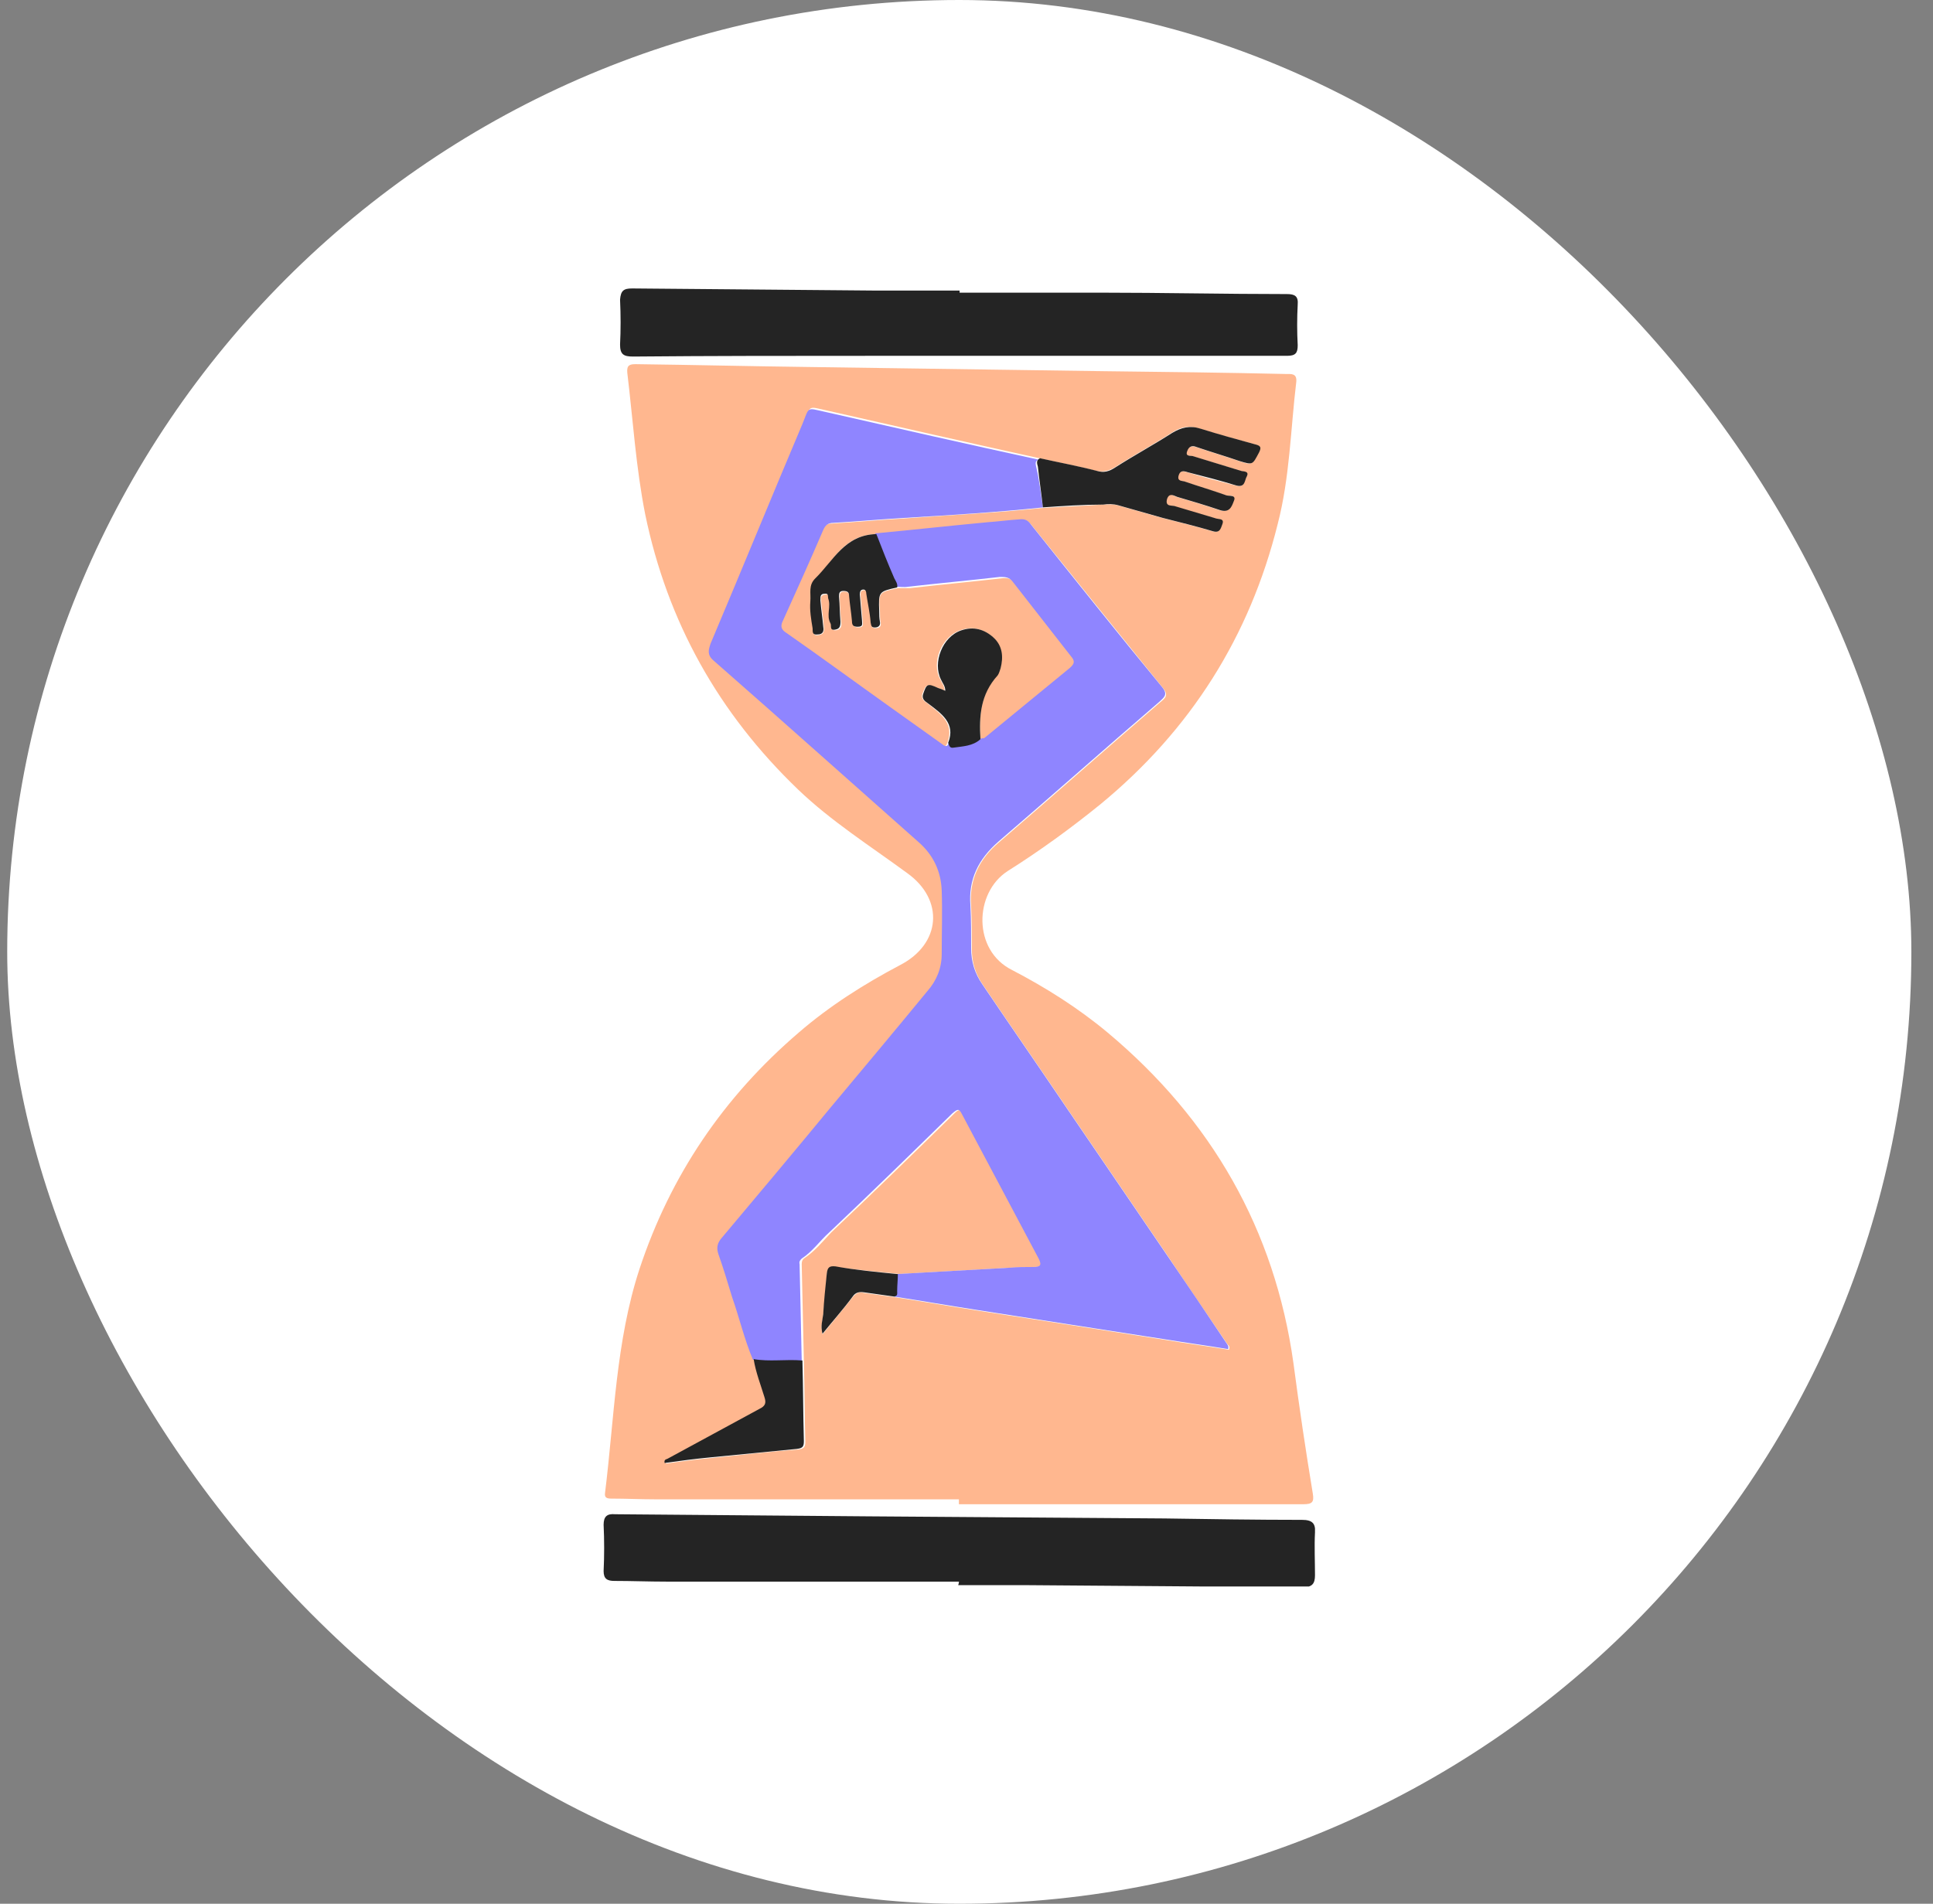 <?xml version="1.0" encoding="UTF-8"?> <svg xmlns="http://www.w3.org/2000/svg" width="67" height="66" viewBox="0 0 67 66" fill="none"><rect x="0" y="0" width="67" height="66" fill="#808080" stroke="none"/><rect x="0.25" width="66" height="66" rx="33" fill="white"></rect><g clip-path="url(#clip0_47547_6173)"><path d="M33.237 51.979C29.729 51.979 26.221 51.979 22.712 51.979C22.215 51.979 21.692 51.954 21.195 51.954C21.045 51.954 20.946 51.93 20.971 51.76C21.294 49.156 21.344 46.503 22.165 43.996C23.235 40.759 25.076 38.033 27.689 35.794C28.759 34.87 29.953 34.115 31.197 33.458C32.615 32.728 32.739 31.195 31.446 30.27C30.152 29.32 28.808 28.469 27.664 27.373C24.902 24.721 23.135 21.557 22.364 17.833C22.041 16.203 21.941 14.572 21.742 12.917C21.717 12.649 21.841 12.625 22.041 12.625C24.006 12.649 25.997 12.698 27.962 12.722C31.371 12.771 34.805 12.82 38.214 12.868C40.328 12.893 42.468 12.917 44.583 12.966C44.757 12.966 44.956 12.941 44.931 13.233C44.732 14.888 44.708 16.543 44.285 18.174C43.314 22.068 41.274 25.305 38.139 27.885C37.119 28.712 36.049 29.491 34.929 30.197C33.76 30.951 33.71 32.947 35.078 33.628C36.248 34.237 37.367 34.943 38.388 35.794C41.995 38.812 44.185 42.633 44.832 47.257C45.031 48.766 45.255 50.275 45.504 51.784C45.553 52.076 45.479 52.149 45.18 52.149C41.199 52.149 37.218 52.149 33.237 52.149C33.237 52.076 33.237 52.027 33.237 51.979ZM33.984 25.621C33.934 24.818 33.984 24.064 34.556 23.407C34.606 23.334 34.655 23.261 34.655 23.163C34.755 22.774 34.73 22.384 34.407 22.092C34.083 21.8 33.71 21.703 33.287 21.849C32.64 22.068 32.267 22.968 32.59 23.552C32.64 23.674 32.739 23.772 32.739 23.942C32.64 23.893 32.565 23.869 32.491 23.845C32.117 23.699 32.093 23.723 31.968 24.064C31.919 24.234 32.043 24.307 32.142 24.38C32.59 24.745 33.088 25.061 32.839 25.743C32.764 25.962 32.665 25.865 32.565 25.792C31.993 25.378 31.396 24.964 30.824 24.55C29.629 23.699 28.435 22.822 27.216 21.971C27.017 21.849 27.017 21.727 27.091 21.532C27.564 20.486 28.012 19.439 28.485 18.393C28.559 18.223 28.659 18.15 28.833 18.15C29.654 18.101 30.45 18.028 31.271 17.979C32.889 17.858 34.506 17.785 36.099 17.614C36.795 17.566 37.517 17.541 38.214 17.492C38.388 17.492 38.562 17.468 38.736 17.517C39.258 17.663 39.756 17.809 40.279 17.955C40.851 18.101 41.448 18.247 42.02 18.417C42.269 18.49 42.294 18.32 42.344 18.174C42.418 18.004 42.244 18.004 42.145 17.979C41.647 17.833 41.174 17.712 40.677 17.541C40.577 17.517 40.328 17.566 40.428 17.298C40.503 17.054 40.652 17.176 40.776 17.225C41.274 17.371 41.772 17.517 42.269 17.687C42.593 17.785 42.667 17.566 42.742 17.371C42.841 17.127 42.593 17.2 42.493 17.176C42.02 17.006 41.523 16.86 41.025 16.689C40.925 16.665 40.776 16.689 40.826 16.495C40.876 16.324 40.975 16.324 41.15 16.373C41.697 16.543 42.269 16.689 42.841 16.835C43.14 16.933 43.115 16.665 43.19 16.519C43.289 16.349 43.09 16.349 42.991 16.324C42.443 16.154 41.871 15.984 41.324 15.813C41.249 15.789 41.05 15.838 41.125 15.643C41.174 15.497 41.274 15.448 41.448 15.497C41.946 15.667 42.443 15.813 42.941 15.984C43.389 16.13 43.389 16.13 43.613 15.691C43.712 15.497 43.663 15.448 43.464 15.399C42.841 15.229 42.194 15.059 41.597 14.864C41.224 14.742 40.925 14.791 40.602 15.01C39.955 15.424 39.283 15.789 38.636 16.203C38.437 16.324 38.238 16.373 37.989 16.324C37.343 16.154 36.671 16.032 36.024 15.886C33.586 15.351 31.122 14.791 28.659 14.231C27.987 14.085 28.112 14.037 27.863 14.645C26.793 17.2 25.748 19.732 24.678 22.287C24.578 22.506 24.553 22.676 24.777 22.871C27.166 24.964 29.505 27.057 31.894 29.174C32.416 29.637 32.69 30.197 32.69 30.854C32.715 31.584 32.69 32.314 32.69 33.044C32.69 33.531 32.516 33.969 32.192 34.334C31.073 35.673 29.953 37.035 28.833 38.374C27.589 39.883 26.32 41.392 25.076 42.877C24.927 43.071 24.877 43.217 24.952 43.461C25.126 43.947 25.25 44.458 25.424 44.945C25.673 45.675 25.847 46.405 26.146 47.111C26.221 47.574 26.395 48.012 26.544 48.45C26.619 48.669 26.569 48.766 26.37 48.864C25.3 49.423 24.23 50.007 23.185 50.592C23.135 50.616 23.036 50.616 23.085 50.737C23.608 50.664 24.155 50.592 24.678 50.543C25.673 50.445 26.669 50.324 27.664 50.251C27.863 50.226 27.913 50.178 27.913 49.983C27.888 49.058 27.888 48.133 27.863 47.184C27.838 46.065 27.813 44.945 27.788 43.826C27.788 43.728 27.813 43.68 27.863 43.631C28.236 43.388 28.51 43.047 28.808 42.73C30.251 41.368 31.67 39.98 33.088 38.593C33.237 38.447 33.312 38.447 33.411 38.617C34.307 40.297 35.178 41.952 36.074 43.631C36.198 43.874 36.123 43.923 35.875 43.923C35.601 43.923 35.352 43.947 35.078 43.947C33.785 44.02 32.466 44.093 31.172 44.166C30.426 44.093 29.704 44.02 28.958 43.923C28.734 43.899 28.684 43.972 28.659 44.166C28.634 44.629 28.584 45.091 28.535 45.578C28.51 45.797 28.435 45.992 28.51 46.259C28.883 45.797 29.231 45.383 29.555 44.969C29.679 44.824 29.779 44.775 29.953 44.824C30.301 44.872 30.649 44.921 30.998 44.969C31.943 45.115 32.914 45.286 33.859 45.432C36.049 45.773 38.238 46.113 40.403 46.454C41.125 46.576 41.871 46.673 42.593 46.795C42.642 46.697 42.593 46.649 42.543 46.6C41.846 45.578 41.15 44.556 40.453 43.509C39.308 41.83 38.164 40.151 37.019 38.471C36.049 37.035 35.053 35.6 34.083 34.164C33.809 33.774 33.685 33.361 33.685 32.898C33.685 32.411 33.685 31.9 33.66 31.413C33.586 30.513 33.934 29.783 34.63 29.199C36.497 27.593 38.338 25.962 40.204 24.356C40.378 24.21 40.527 24.112 40.303 23.845C38.786 21.971 37.268 20.072 35.75 18.198C35.626 18.052 35.526 18.004 35.352 18.028C35.004 18.077 34.655 18.101 34.282 18.125C32.988 18.271 31.695 18.393 30.376 18.515C29.281 18.539 28.883 19.415 28.286 20.072C28.037 20.34 28.137 20.608 28.112 20.875C28.087 21.168 28.112 21.459 28.186 21.776C28.211 21.873 28.137 22.044 28.36 22.019C28.559 21.995 28.559 21.898 28.559 21.752C28.535 21.435 28.485 21.119 28.46 20.827C28.435 20.705 28.46 20.632 28.609 20.608C28.759 20.583 28.709 20.705 28.734 20.778C28.808 21.07 28.634 21.362 28.808 21.63C28.858 21.703 28.759 21.873 28.982 21.849C29.132 21.825 29.181 21.727 29.157 21.581C29.132 21.289 29.107 20.997 29.107 20.705C29.107 20.608 29.107 20.51 29.256 20.51C29.381 20.51 29.43 20.559 29.455 20.681C29.48 20.973 29.53 21.265 29.555 21.557C29.555 21.703 29.629 21.752 29.754 21.752C29.953 21.752 29.903 21.63 29.903 21.532C29.878 21.241 29.853 20.924 29.828 20.632C29.828 20.535 29.828 20.462 29.953 20.462C30.052 20.462 30.052 20.535 30.052 20.608C30.102 20.948 30.177 21.265 30.202 21.605C30.202 21.727 30.227 21.776 30.351 21.776C30.475 21.776 30.55 21.727 30.525 21.581C30.5 21.459 30.5 21.338 30.5 21.216C30.45 20.535 30.45 20.535 31.122 20.389C31.271 20.389 31.396 20.389 31.545 20.389C32.615 20.267 33.66 20.17 34.73 20.048C34.904 20.024 35.053 20.048 35.178 20.218C35.85 21.094 36.522 21.946 37.193 22.798C37.343 22.968 37.318 23.066 37.144 23.212C36.148 24.015 35.178 24.818 34.208 25.621C34.083 25.621 34.033 25.621 33.984 25.621Z" fill="#FFB78F"></path><path d="M33.238 54.832C29.854 54.832 26.47 54.832 23.087 54.832C22.489 54.832 21.892 54.808 21.295 54.808C21.046 54.808 20.922 54.735 20.922 54.467C20.947 53.932 20.947 53.396 20.922 52.861C20.922 52.569 21.046 52.471 21.32 52.496C24.256 52.52 27.167 52.544 30.103 52.569C33.512 52.593 36.946 52.617 40.354 52.642C41.947 52.666 43.539 52.691 45.132 52.691C45.48 52.691 45.604 52.812 45.579 53.129C45.554 53.615 45.579 54.126 45.579 54.613C45.579 54.905 45.48 55.027 45.156 55.027C41.947 55.002 38.737 54.978 35.527 54.954C34.756 54.954 33.985 54.954 33.213 54.954C33.238 54.881 33.238 54.856 33.238 54.832Z" fill="#242424"></path><path d="M33.261 10.146C34.878 10.146 36.521 10.146 38.138 10.146C40.303 10.146 42.442 10.195 44.607 10.195C44.881 10.195 45.005 10.268 44.98 10.56C44.955 11.022 44.955 11.509 44.98 11.971C44.98 12.239 44.906 12.336 44.607 12.336C39.78 12.336 34.928 12.336 30.101 12.336C27.389 12.336 24.677 12.336 21.94 12.361C21.617 12.361 21.492 12.288 21.492 11.947C21.517 11.436 21.517 10.925 21.492 10.389C21.517 10.073 21.617 10 21.915 10C24.702 10.024 27.514 10.049 30.3 10.073C31.296 10.073 32.266 10.073 33.261 10.073C33.261 10.097 33.261 10.122 33.261 10.146Z" fill="#242424"></path><path d="M36.15 17.591C34.532 17.762 32.94 17.859 31.323 17.956C30.501 18.005 29.705 18.078 28.884 18.127C28.71 18.127 28.61 18.2 28.536 18.37C28.088 19.416 27.615 20.463 27.142 21.509C27.043 21.704 27.068 21.826 27.267 21.948C28.486 22.799 29.68 23.675 30.875 24.527C31.447 24.941 32.044 25.355 32.616 25.769C32.716 25.842 32.84 25.963 32.89 25.72C32.915 25.817 32.94 25.915 33.064 25.89C33.388 25.842 33.736 25.842 34.01 25.598C34.059 25.598 34.109 25.598 34.134 25.574C35.105 24.771 36.1 23.968 37.07 23.165C37.244 23.018 37.269 22.921 37.12 22.751C36.448 21.899 35.776 21.023 35.105 20.171C34.98 20.001 34.831 20.001 34.657 20.001C33.612 20.122 32.542 20.22 31.472 20.341C31.347 20.366 31.198 20.341 31.049 20.341C31.074 20.22 30.999 20.122 30.949 20.025C30.75 19.514 30.551 19.003 30.327 18.492C31.646 18.37 32.94 18.224 34.258 18.102C34.607 18.078 34.955 18.029 35.328 18.005C35.503 17.981 35.627 18.029 35.727 18.175C37.244 20.074 38.737 21.948 40.28 23.822C40.504 24.089 40.33 24.187 40.18 24.333C38.314 25.939 36.473 27.57 34.607 29.176C33.91 29.784 33.562 30.49 33.636 31.39C33.661 31.877 33.661 32.388 33.661 32.875C33.661 33.337 33.786 33.751 34.059 34.141C35.03 35.577 36.025 37.013 36.995 38.448C38.14 40.128 39.285 41.807 40.429 43.486C41.126 44.508 41.822 45.531 42.519 46.577C42.544 46.626 42.594 46.65 42.569 46.772C41.847 46.65 41.126 46.553 40.379 46.431C38.19 46.09 36 45.75 33.836 45.409C32.89 45.263 31.92 45.093 30.974 44.947C31.099 44.922 31.074 44.825 31.074 44.752C31.074 44.557 31.099 44.362 31.099 44.168C32.392 44.095 33.711 44.022 35.005 43.949C35.279 43.924 35.528 43.924 35.801 43.924C36.05 43.924 36.125 43.876 36 43.632C35.105 41.953 34.234 40.298 33.338 38.619C33.238 38.424 33.189 38.448 33.014 38.594C31.596 39.982 30.178 41.369 28.735 42.732C28.411 43.024 28.163 43.389 27.789 43.632C27.74 43.681 27.69 43.73 27.715 43.827C27.74 44.947 27.765 46.066 27.789 47.185C27.217 47.137 26.67 47.234 26.097 47.137C25.799 46.431 25.625 45.677 25.376 44.971C25.227 44.484 25.077 43.973 24.903 43.486C24.828 43.267 24.853 43.097 25.027 42.902C26.297 41.393 27.541 39.909 28.785 38.4C29.904 37.061 31.024 35.723 32.144 34.36C32.467 33.995 32.641 33.557 32.641 33.07C32.641 32.34 32.666 31.61 32.641 30.879C32.616 30.198 32.343 29.638 31.845 29.2C29.481 27.107 27.118 24.99 24.729 22.897C24.505 22.702 24.555 22.532 24.629 22.313C25.699 19.782 26.744 17.226 27.814 14.695C28.063 14.087 27.939 14.135 28.61 14.281C31.074 14.841 33.537 15.401 36 15.936C35.851 15.985 35.901 16.107 35.926 16.228C36.025 16.642 36.075 17.129 36.15 17.591Z" fill="#8F85FF"></path><path d="M36.148 17.59C36.098 17.128 36.023 16.641 35.974 16.178C35.949 16.081 35.899 15.959 36.048 15.886C36.695 16.032 37.367 16.154 38.014 16.324C38.263 16.397 38.437 16.349 38.661 16.203C39.308 15.789 39.98 15.424 40.627 15.01C40.95 14.816 41.248 14.742 41.622 14.864C42.244 15.059 42.866 15.229 43.488 15.4C43.687 15.448 43.737 15.497 43.637 15.692C43.413 16.105 43.438 16.13 42.965 15.984C42.468 15.813 41.97 15.667 41.472 15.497C41.298 15.424 41.199 15.497 41.149 15.643C41.074 15.838 41.273 15.789 41.348 15.813C41.895 15.984 42.468 16.154 43.015 16.324C43.09 16.349 43.314 16.324 43.214 16.519C43.139 16.641 43.164 16.909 42.866 16.835C42.318 16.665 41.746 16.519 41.174 16.373C41.025 16.324 40.9 16.3 40.85 16.495C40.801 16.689 40.975 16.665 41.05 16.689C41.547 16.86 42.045 17.006 42.517 17.176C42.617 17.201 42.866 17.152 42.766 17.371C42.692 17.566 42.617 17.785 42.294 17.687C41.796 17.517 41.298 17.371 40.801 17.225C40.676 17.176 40.527 17.079 40.452 17.298C40.378 17.566 40.602 17.517 40.701 17.541C41.199 17.687 41.672 17.833 42.169 17.979C42.269 18.004 42.443 17.979 42.368 18.174C42.318 18.296 42.294 18.491 42.045 18.418C41.472 18.247 40.875 18.101 40.303 17.955C39.781 17.809 39.283 17.663 38.76 17.517C38.586 17.468 38.412 17.468 38.238 17.493C37.566 17.493 36.844 17.541 36.148 17.59Z" fill="#242424"></path><path d="M26.122 47.117C26.669 47.215 27.241 47.117 27.813 47.166C27.838 48.091 27.838 49.016 27.863 49.965C27.863 50.159 27.813 50.208 27.614 50.232C26.619 50.33 25.624 50.427 24.629 50.524C24.106 50.573 23.559 50.646 23.036 50.719C23.011 50.597 23.086 50.597 23.136 50.573C24.206 49.989 25.251 49.429 26.32 48.845C26.52 48.748 26.569 48.65 26.495 48.431C26.37 48.018 26.196 47.58 26.122 47.117Z" fill="#242424"></path><path d="M33.984 25.628C33.711 25.872 33.362 25.872 33.039 25.921C32.914 25.945 32.889 25.823 32.865 25.75C33.138 25.069 32.616 24.728 32.168 24.387C32.068 24.314 31.944 24.241 31.994 24.071C32.118 23.706 32.143 23.681 32.516 23.852C32.591 23.876 32.666 23.901 32.765 23.949C32.765 23.779 32.666 23.681 32.616 23.56C32.317 22.976 32.666 22.075 33.312 21.856C33.736 21.71 34.109 21.808 34.432 22.099C34.756 22.392 34.781 22.781 34.681 23.17C34.656 23.243 34.631 23.341 34.581 23.414C33.984 24.071 33.934 24.825 33.984 25.628Z" fill="#242424"></path><path d="M30.376 18.516C30.575 19.027 30.774 19.538 30.998 20.049C31.048 20.146 31.122 20.244 31.097 20.365C30.45 20.511 30.45 20.511 30.475 21.193C30.475 21.314 30.475 21.436 30.5 21.558C30.525 21.68 30.45 21.753 30.326 21.753C30.202 21.753 30.202 21.704 30.177 21.582C30.152 21.241 30.077 20.925 30.027 20.584C30.027 20.511 30.003 20.438 29.928 20.438C29.828 20.438 29.803 20.511 29.803 20.609C29.828 20.901 29.853 21.217 29.878 21.509C29.878 21.631 29.928 21.728 29.729 21.728C29.58 21.728 29.53 21.68 29.53 21.534C29.505 21.241 29.455 20.949 29.43 20.657C29.43 20.536 29.381 20.487 29.231 20.487C29.082 20.487 29.082 20.584 29.082 20.682C29.107 20.974 29.107 21.266 29.132 21.558C29.132 21.704 29.107 21.801 28.957 21.826C28.734 21.874 28.833 21.68 28.783 21.607C28.634 21.339 28.808 21.022 28.709 20.755C28.684 20.682 28.734 20.56 28.584 20.584C28.435 20.584 28.435 20.682 28.435 20.803C28.46 21.12 28.51 21.436 28.535 21.728C28.559 21.874 28.535 21.996 28.335 21.996C28.112 22.02 28.186 21.85 28.161 21.753C28.112 21.46 28.062 21.168 28.087 20.852C28.112 20.56 28.012 20.292 28.261 20.049C28.883 19.44 29.281 18.54 30.376 18.516Z" fill="#242424"></path><path d="M31.121 44.171C31.121 44.365 31.097 44.56 31.097 44.755C31.097 44.852 31.121 44.925 30.997 44.95C30.649 44.901 30.3 44.852 29.952 44.803C29.778 44.779 29.653 44.803 29.554 44.95C29.23 45.388 28.882 45.777 28.509 46.239C28.434 45.972 28.509 45.777 28.534 45.558C28.559 45.096 28.608 44.633 28.658 44.146C28.683 43.952 28.733 43.879 28.957 43.903C29.629 44.025 30.375 44.098 31.121 44.171Z" fill="#242424"></path></g><defs><clipPath id="clip0_47547_6173"><rect width="24.657" height="45" fill="white" transform="translate(20.922 10)"></rect></clipPath></defs></svg> 